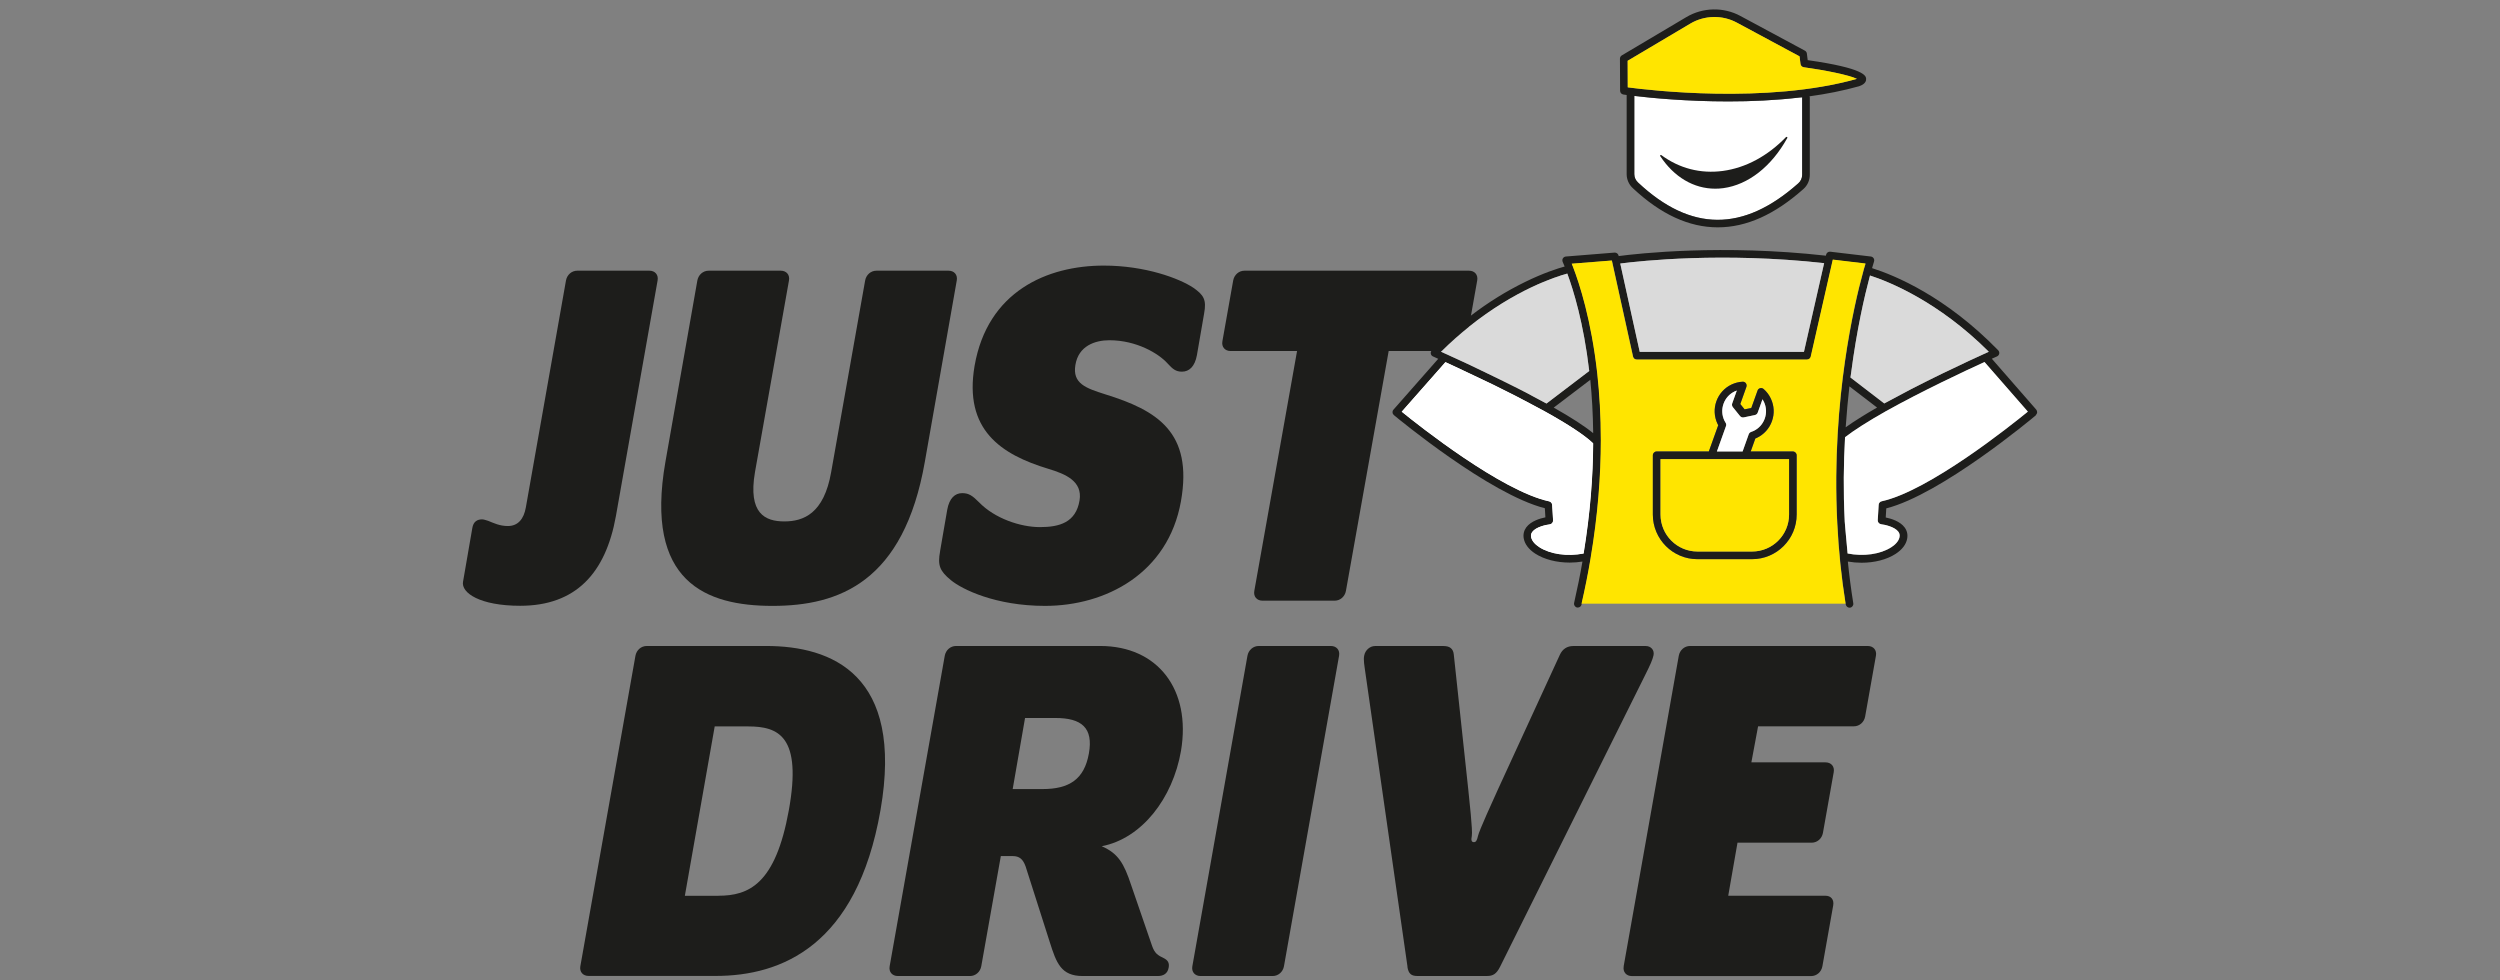 <?xml version="1.0" encoding="UTF-8"?>
<svg xmlns="http://www.w3.org/2000/svg" id="Ebene_1" viewBox="0 0 510 200">
  <rect x="0" y="0" width="510" height="200" fill="#808080" stroke="none"/>
  <defs>
    <style>.cls-1{fill:#fff;}.cls-2{fill:#ffe500;}.cls-3{fill:#dadada;}.cls-4{fill:#1d1d1b;}</style>
  </defs>
  <g id="LogoNeu_8">
    <g>
      <path class="cls-4" d="M118.39,197.11l11.24-63.33c.21-1.16,1.16-2,2.31-2h24.36c13.34,0,28.15,5.78,23.32,33.5-4.83,27.72-20.27,33.81-33.61,33.81h-25.94c-1.16,0-1.89-.84-1.68-2h0Zm28.15-14.38c6.19,0,11.65-2.31,14.38-17.43,2.73-15.12-2.1-17.11-8.29-17.11h-6.83l-6.09,34.55h6.83Z"></path>
      <path class="cls-4" d="M230.74,180.51l4.3,12.5c.53,1.47,1.16,1.89,2.31,2.42,.84,.42,1.26,.94,1.05,2-.21,1.16-1.05,1.68-2.2,1.68h-15.33c-4.41,0-5.36-2.63-6.72-6.93l-4.93-15.44c-.53-1.47-1.26-2.1-2.63-2.1h-2.42l-3.99,22.47c-.21,1.16-1.16,2-2.31,2h-14.7c-1.16,0-1.89-.84-1.68-2l11.24-63.33c.21-1.16,1.16-2,2.31-2h29.4c11.76,0,18.59,8.92,16.48,21.42-1.68,9.66-7.98,17.85-16.17,19.43,3.36,1.47,4.52,3.46,5.99,7.88h.01Zm-24.15-19.54h6.09c5.46,0,8.51-2,9.45-7.25s-1.47-7.25-6.83-7.25h-6.19l-2.52,14.49h0Z"></path>
      <path class="cls-4" d="M243.24,197.11l11.24-63.33c.21-1.16,1.16-2,2.31-2h14.7c1.16,0,1.89,.84,1.68,2l-11.24,63.33c-.21,1.16-1.16,2-2.31,2h-14.7c-1.16,0-1.89-.84-1.68-2Z"></path>
      <path class="cls-4" d="M287.13,197.21l-8.5-59.33c-.32-2.31-.53-3.26-.32-4.2,.21-1.05,1.16-1.89,2.2-1.89h13.97c1.26,0,2,.53,2.1,1.79l2.94,27.4c.21,2.1,.94,8.51,.73,9.56-.21,.94,0,1.26,.42,1.26s.63-.31,.84-1.26c.21-1.05,3.15-7.46,4.1-9.56l12.6-27.4c.53-1.16,1.47-1.79,2.73-1.79h14.81c1.05,0,1.79,.84,1.57,1.89-.21,.94-.63,1.89-1.79,4.2l-29.51,59.33c-.73,1.47-1.47,1.89-2.63,1.89h-14.28c-1.16,0-1.79-.42-2-1.89h0Z"></path>
      <path class="cls-4" d="M331.23,197.11l11.24-63.33c.21-1.16,1.16-2,2.31-2h36.23c1.16,0,1.89,.84,1.68,2l-2.2,12.39c-.21,1.16-1.16,2-2.31,2h-19.53l-1.37,7.35h15.12c1.16,0,1.89,.84,1.68,2l-2.2,12.39c-.21,1.16-1.16,2-2.31,2h-15.12l-1.89,10.82h19.84c1.16,0,1.79,.84,1.57,2l-2.2,12.39c-.21,1.16-1.16,2-2.31,2h-36.54c-1.16,0-1.89-.84-1.68-2h0Z"></path>
    </g>
    <path class="cls-4" d="M94.46,118.66l1.89-10.92c.21-1.37,1.05-1.79,2-1.79,.42,0,.84,.21,1.26,.31,1.05,.42,2.31,1.05,3.99,1.05,2.1,0,3.26-1.47,3.67-3.78l8.19-46.31c.21-1.16,1.16-2,2.31-2h14.7c1.16,0,1.89,.84,1.68,2l-8.51,48.09c-2.1,11.65-8.19,18.27-19.53,18.27-8.19,0-12.08-2.63-11.65-4.93h0Z"></path>
    <path class="cls-4" d="M160,106.37c3.89,0,8.09-1.57,9.56-10.08l6.93-39.07c.21-1.16,1.16-2,2.31-2h14.7c1.16,0,1.89,.84,1.68,2l-6.51,36.97c-4.3,24.57-17.54,29.41-31.08,29.41s-26.15-4.83-21.84-29.41l6.51-36.97c.21-1.16,1.16-2,2.31-2h14.7c1.16,0,1.89,.84,1.68,2l-6.93,39.07c-1.47,8.51,2.1,10.08,5.99,10.08h0Z"></path>
    <path class="cls-4" d="M191.77,112.46l1.47-8.5c.42-2.31,1.57-3.36,3.05-3.36,1.37,0,2.1,.53,3.46,1.89,3.15,3.26,8.4,5.04,12.39,5.04s7.35-.94,8.09-5.46c.63-3.89-2.83-5.36-6.3-6.41-9.77-2.94-17.33-7.98-15.12-21,2.63-15.23,14.81-20.48,26.36-20.48,8.5,0,15.44,2.63,18.27,4.52,2.1,1.47,2.73,2.42,2.2,5.25l-1.47,8.51c-.42,2.31-1.57,3.36-3.05,3.36-1.26,0-1.89-.53-2.94-1.68-1.79-2-6.3-4.73-11.87-4.73-2.94,0-6.3,1.16-6.93,5.04-.63,3.78,2.1,4.73,6.09,5.99,10.5,3.26,17.96,7.66,15.44,21.84-2.63,14.7-15.33,21.32-27.72,21.32-10.08,0-16.91-3.36-19.21-5.25s-2.73-3.05-2.2-5.88h0Z"></path>
    <path class="cls-4" d="M255.88,120.54l8.72-48.93h-13.55c-1.16,0-1.89-.84-1.68-2l2.2-12.39c.21-1.16,1.16-2,2.31-2h45.79c1.16,0,1.89,.84,1.68,2l-2.2,12.39c-.21,1.16-1.16,2-2.31,2h-13.55l-8.72,48.93c-.21,1.16-1.16,2-2.31,2h-14.7c-1.16,0-1.89-.84-1.68-2h0Z"></path>
    <g>
      <path class="cls-4" d="M380.17,55.03c-.03,.12-.06,.25-.1,.38,.05-.15,.08-.3,.12-.44,0,.01-.01,.03-.02,.06Z"></path>
      <g>
        <path class="cls-1" d="M325.01,90.44c-.03,6.69-.59,14.2-1.95,22.48-3.31,.64-6.81,.16-9.05-1.3-.94-.6-1.52-1.33-1.66-2.04-.08-.42,0-.76,.24-1.08,.74-1.01,2.81-1.45,3.55-1.53,.41-.05,.71-.41,.69-.82l-.19-3.15c-.02-.35-.27-.64-.61-.72-9.75-2.11-26.64-15.49-30.08-18.29l8.92-10.12c.25,.11,.52,.24,.81,.37,.25,.11,.52,.24,.8,.37,2.82,1.3,6.93,3.23,11.21,5.38,.49,.24,.98,.49,1.47,.75,2.04,1.04,4.09,2.12,6.02,3.19,4.86,2.7,8.16,4.89,9.84,6.51Z"></path>
        <path class="cls-4" d="M415.3,84.68c.16-.14,.26-.33,.28-.54,.01-.21-.06-.42-.19-.58l-9.06-10.38c.68-.3,1.05-.47,1.06-.47,.23-.1,.4-.31,.45-.56,.05-.26-.03-.51-.21-.69-10.72-11.02-21.1-15.29-25.73-16.76,.24-.82,.38-1.29,.4-1.34,.06-.17,.06-.35,0-.51-.1-.28-.35-.49-.64-.52l-8.28-.98c-.39-.05-.76,.21-.85,.6l-.05,.21c-21.13-2.36-38.25-.45-42.27,.08l-.02-.1c-.08-.38-.44-.64-.82-.61l-9.93,.8c-.26,.02-.49,.17-.62,.39-.12,.22-.13,.49-.02,.73,.01,.03,.16,.34,.39,.92-1.41,.39-4.34,1.32-8.11,3.17-3.8,1.86-7.48,4.14-10.98,6.82-2.78,2.13-5.46,4.49-8.02,7.1-.04,.05-.08,.1-.1,.15-.1,.16-.14,.35-.1,.55,.05,.25,.22,.46,.46,.56,0,0,.38,.17,1.06,.48l-9.13,10.37c-.15,.16-.21,.37-.19,.58,.01,.21,.12,.4,.28,.54,.8,.67,19.51,16.14,30.79,18.99l.11,1.86c-1.06,.21-2.95,.76-3.9,2.04-.49,.67-.67,1.46-.51,2.3,.22,1.15,1.03,2.21,2.34,3.06,1.84,1.19,4.38,1.83,7.03,1.83,.86,0,1.73-.07,2.6-.21-.47,2.73-1.04,5.54-1.7,8.43-.1,.42,.17,.84,.58,.94,.06,.01,.12,.01,.17,.01,.36,0,.68-.24,.76-.6,.01-.06,.03-.12,.04-.17,.73-3.17,1.34-6.25,1.84-9.24v-.02c1.5-8.89,2.09-16.93,2.09-24.04,0-5.01-.28-9.56-.72-13.62-1.23-11.05-3.67-18.47-4.91-21.67-.11-.29-.21-.55-.3-.77l8.17-.65,.03,.12h0s4.29,19.48,4.29,19.48c.08,.36,.39,.61,.76,.61h34.74c.37,0,.69-.25,.76-.6l4.45-19.56,.05-.21,6.67,.8c-.1,.33-.22,.72-.36,1.18,0,0,0,.02,0,.03-.03,.14-.07,.28-.12,.44-.99,3.53-2.54,10.1-3.73,18.36-.6,4.17-1.16,9.16-1.48,14.75-.33,5.54-.42,11.68-.08,18.19,0,.11,.01,.22,.02,.33,.26,5.17,.8,10.58,1.68,16.12l.02,.12c.07,.42,.46,.71,.89,.64s.71-.47,.64-.89c-.46-2.88-.83-5.72-1.11-8.51,.93,.16,1.88,.24,2.81,.24,2.61,0,5.13-.63,6.94-1.81,.66-.43,1.19-.91,1.59-1.43s.65-1.07,.76-1.66c.16-.85-.02-1.64-.52-2.31-.94-1.27-2.81-1.81-3.85-2.02l.11-1.86c11.19-2.85,29.73-18.32,30.52-18.99h0Zm-92.25,28.24c-3.31,.64-6.81,.16-9.05-1.3-.94-.6-1.52-1.33-1.66-2.04-.08-.42,0-.76,.24-1.08,.74-1.01,2.81-1.45,3.55-1.53,.41-.05,.71-.41,.69-.82l-.19-3.15c-.02-.35-.27-.64-.61-.72-9.75-2.11-26.64-15.49-30.08-18.29l8.92-10.12s.12,.06,.27,.12c.09,.04,.19,.09,.32,.15,.07,.03,.15,.06,.22,.1,1.68,.79,5.65,2.65,9.02,4.28,.48,.24,3.37,1.68,4.59,2.3s5.88,3.12,5.88,3.12c4.86,2.7,8.16,4.89,9.84,6.51-.03,6.69-.59,14.2-1.95,22.48Zm1.95-24.56c-1.78-1.46-4.48-3.2-8.04-5.21l7.46-5.67c.33,3.31,.55,6.94,.59,10.89h0Zm-.78-12.69l-8.74,6.65c-.34-.19-4.19-2.24-4.42-2.36-.5-.26-1-.52-1.5-.77-2.94-1.5-10.05-4.9-10.25-4.99-1.39-.65-5.06-2.33-5.34-2.45,.05-.05,.1-.1,.15-.15,1.87-1.85,3.73-3.48,5.54-4.93h0c9.44-7.57,17.7-10.21,20.07-10.86,1.23,3.33,3.33,10.08,4.47,19.85h0Zm43.79-3.89h-33.5l-3.97-18.02c4.2-.54,20.93-2.36,41.59-.08l-4.12,18.11h0Zm9.53,4.92c.02-.18,.05-.36,.08-.54,1.16-8.93,2.76-15.8,3.76-19.56,.02-.08,.03-.15,.06-.21,0-.05,.02-.09,.03-.14,0-.01,0-.03,0-.04,3.85,1.25,13.91,5.25,24.24,15.55-.28,.12-3.91,1.8-4.09,1.88-3.1,1.45-7.39,3.5-11.72,5.73-.87,.45-5.18,2.75-5.52,2.94l-6.89-5.29c0-.1,.02-.21,.04-.32h0Zm-.26,2.12l5.64,4.32c-2.61,1.5-4.76,2.85-6.4,4.03,.2-2.92,.46-5.72,.76-8.35h0Zm6.48,28.15c.72,.08,2.76,.51,3.51,1.52,.18,.24,.26,.5,.26,.79,0,.1,0,.2-.03,.3-.14,.72-.73,1.46-1.67,2.06-2.22,1.44-5.67,1.93-8.92,1.28-.16-1.59-.3-3.19-.44-4.79-.06-.59-.1-1.19-.15-1.79v-.08c-.3-6.01-.23-11.74,.07-17.06,1.86-1.44,4.65-3.22,8.31-5.29,7.28-4.07,16.15-8.23,20.14-10.05l8.84,10.12c-3.41,2.79-20.16,16.17-29.82,18.29-.34,.07-.59,.36-.61,.71l-.19,3.15c-.02,.41,.28,.77,.69,.82Z"></path>
        <path class="cls-1" d="M387.27,108.48c.18,.24,.26,.5,.26,.79,0,.1,0,.2-.03,.3-.14,.72-.73,1.46-1.67,2.06-2.22,1.44-5.67,1.93-8.92,1.28-.16-1.59-.3-3.19-.44-4.79-.06-.59-.1-1.19-.15-1.79v-.08c-.3-6.01-.23-11.74,.07-17.06,1.86-1.44,4.65-3.22,8.31-5.29,7.28-4.07,16.15-8.23,20.14-10.05l8.84,10.12c-3.41,2.79-20.16,16.17-29.82,18.29-.34,.07-.59,.36-.61,.71l-.19,3.15c-.02,.41,.28,.77,.69,.82,.72,.08,2.76,.51,3.51,1.52Z"></path>
        <path class="cls-1" d="M325.01,90.44c-.03,6.69-.59,14.2-1.95,22.48-3.31,.64-6.81,.16-9.05-1.3-.94-.6-1.52-1.33-1.66-2.04-.08-.42,0-.76,.24-1.08,.74-1.01,2.81-1.45,3.55-1.53,.41-.05,.71-.41,.69-.82l-.19-3.15c-.02-.35-.27-.64-.61-.72-9.75-2.11-26.64-15.49-30.08-18.29l8.92-10.12s6.46,3.01,9.83,4.64c.48,.24,3.37,1.68,4.59,2.3s5.88,3.12,5.88,3.12c4.86,2.7,8.16,4.89,9.84,6.51Z"></path>
        <path class="cls-3" d="M324.22,75.67l-8.74,6.65c-.34-.19-4.19-2.24-4.42-2.36-.5-.26-1-.52-1.5-.77-2.94-1.5-10.05-4.9-10.25-4.99-1.39-.65-5.06-2.33-5.34-2.45,.05-.05,.1-.1,.15-.15,1.87-1.85,3.73-3.48,5.54-4.93h0c9.44-7.57,17.7-10.21,20.07-10.86,1.23,3.33,3.33,10.08,4.47,19.85h0Z"></path>
        <path class="cls-3" d="M405.72,71.75c-.28,.12-3.91,1.8-4.09,1.88-3.1,1.45-7.39,3.5-11.72,5.73-.87,.45-5.18,2.75-5.52,2.94l-6.89-5.29c0-.1,.02-.21,.04-.32,.02-.18,.05-.36,.08-.54,1.16-8.93,2.76-15.8,3.76-19.56,.02-.08,.03-.15,.06-.21,0-.05,.02-.09,.03-.14,0-.01,0-.03,0-.04,3.85,1.25,13.91,5.25,24.24,15.55h0Z"></path>
      </g>
      <g>
        <g>
          <path class="cls-2" d="M373.88,52.97l-.05,.21-4.45,19.56c-.08,.35-.39,.6-.76,.6h-34.74c-.37,0-.69-.25-.76-.61l-4.29-19.46h0s-.03-.13-.03-.13l-8.17,.65c.09,.22,.19,.48,.3,.77,1.23,3.21,3.68,10.62,4.91,21.67,.44,4.06,.73,8.61,.72,13.62,0,7.12-.59,15.15-2.09,24.04v.02c-.5,2.99-1.11,6.06-1.84,9.24h53.86c-.89-5.54-1.43-10.95-1.68-16.12,0-.11-.01-.22-.02-.33-.33-6.51-.24-12.65,.08-18.19,.32-5.58,.88-10.57,1.48-14.75,1.18-8.26,2.74-14.83,3.73-18.36,.03-.13,.06-.26,.1-.38,0-.02,.01-.04,.02-.06,0,0,0-.02,0-.03,.14-.46,.26-.85,.36-1.18l-6.67-.8h0Zm-7.36,52c0,5.02-4.08,9.1-9.1,9.1h-11.15c-5.02,0-9.09-4.08-9.09-9.1v-12.09c0-.43,.35-.78,.78-.78h10.64l1.92-5.36c-.06-.09-.1-.19-.15-.28-1.42-3-.14-6.6,2.87-8.02,.71-.33,1.46-.53,2.25-.57,.26-.01,.51,.1,.67,.31,.15,.21,.19,.49,.11,.73l-1.25,3.51,.88,1.09,1.37-.29,1.27-3.54c.08-.25,.28-.43,.53-.49,.25-.07,.52,0,.71,.17,.62,.55,1.12,1.21,1.47,1.95,.69,1.46,.77,3.09,.23,4.6-.54,1.52-1.64,2.73-3.1,3.42-.1,.05-.19,.09-.29,.12l-.95,2.65h8.6c.43,0,.78,.35,.78,.78v12.09h0Z"></path>
          <path class="cls-3" d="M372.12,53.67l-4.12,18.11h-33.5l-3.97-18.02c4.2-.54,20.93-2.36,41.59-.08h0Z"></path>
        </g>
        <g>
          <g>
            <path class="cls-4" d="M365.74,92.1h-8.6l.95-2.65c.1-.03,.19-.08,.29-.12,1.46-.69,2.56-1.9,3.1-3.42,.54-1.51,.46-3.15-.23-4.6-.35-.75-.85-1.41-1.47-1.95-.19-.17-.46-.24-.71-.17-.25,.06-.45,.24-.53,.49l-1.27,3.54-1.37,.29-.88-1.09,1.25-3.51c.08-.24,.04-.52-.11-.73-.16-.21-.4-.33-.67-.31-.78,.04-1.54,.24-2.25,.57-3.01,1.42-4.29,5.02-2.87,8.02,.04,.1,.09,.19,.15,.28l-1.92,5.36h-10.64c-.43,0-.78,.35-.78,.78v12.09c0,5.02,4.07,9.1,9.09,9.1h11.15c5.02,0,9.1-4.08,9.1-9.1v-12.09c0-.43-.35-.78-.78-.78h0Zm-13.64-5.17c.08-.23,.06-.48-.07-.68-.1-.15-.18-.3-.26-.46-.51-1.08-.57-2.29-.17-3.42,.4-1.12,1.21-2.02,2.29-2.53,.14-.06,.28-.12,.42-.17l-.94,2.63c-.09,.26-.04,.54,.13,.76l1.46,1.81c.19,.23,.49,.34,.77,.28l2.27-.48c.27-.06,.49-.25,.58-.51l.97-2.71c.11,.17,.21,.35,.29,.53,.51,1.08,.57,2.29,.17,3.41s-1.21,2.02-2.29,2.53c-.16,.08-.33,.14-.49,.19-.23,.08-.41,.26-.49,.48l-1.25,3.51h-5.24l1.85-5.17h0Zm12.86,18.04c0,4.16-3.38,7.54-7.54,7.54h-11.15c-4.15,0-7.53-3.38-7.53-7.54v-11.31h26.22v11.31Z"></path>
            <path class="cls-1" d="M360.01,85.39c-.4,1.12-1.21,2.02-2.29,2.53-.16,.08-.33,.14-.49,.19-.23,.08-.41,.26-.49,.48l-1.25,3.51h-5.24l1.85-5.17c.08-.23,.06-.48-.07-.68-.1-.15-.18-.3-.26-.46-.51-1.08-.57-2.29-.17-3.42,.4-1.12,1.21-2.02,2.29-2.53,.14-.06,.28-.12,.42-.17l-.94,2.63c-.09,.26-.04,.54,.13,.76l1.46,1.81c.19,.23,.49,.34,.77,.28l2.27-.48c.27-.06,.49-.25,.58-.51l.97-2.71c.11,.17,.21,.35,.29,.53,.51,1.08,.57,2.29,.17,3.41h0Z"></path>
          </g>
          <path class="cls-2" d="M364.97,93.66v11.31c0,4.16-3.38,7.54-7.54,7.54h-11.15c-4.15,0-7.53-3.38-7.53-7.54v-11.31h26.22Z"></path>
        </g>
      </g>
      <g>
        <g>
          <path class="cls-1" d="M367.64,19.9v15.76c0,.67-.28,1.3-.79,1.74-11.23,9.98-21.93,9.93-32.69-.17-.49-.45-.76-1.07-.76-1.7v-15.96c3.49,.42,10.7,1.12,19.18,1.12,4.61,0,9.6-.21,14.56-.8h.49s0,.01,0,.01Z"></path>
          <path class="cls-4" d="M368.77,12.26l-.17-1.34c-.03-.25-.18-.47-.41-.59l-13.16-7.08c-3.43-1.85-7.64-1.76-11,.23l-13.18,7.82c-.24,.15-.38,.4-.38,.67l.03,6.54c0,.39,.28,.71,.66,.77,.03,0,.26,.04,.68,.1v16.16c0,1.06,.45,2.1,1.25,2.84,5.69,5.34,11.47,8,17.33,8s11.61-2.61,17.47-7.81c.83-.73,1.31-1.79,1.31-2.9v-15.74c0-.1-.02-.2-.06-.28,3.44-.47,6.85-1.14,10.09-2.05,.39-.13,1.56-.55,1.46-1.56-.06-.53-.22-2.11-11.92-3.77h0Zm-1.13,7.64v15.76c0,.67-.28,1.3-.79,1.74-11.23,9.98-21.93,9.93-32.69-.17-.49-.45-.76-1.07-.76-1.7v-15.96c3.49,.42,10.7,1.12,19.18,1.12,4.61,0,9.6-.21,14.56-.8,.17-.01,.33-.03,.5-.06,0,.02,0,.05,0,.07h0Zm11.12-3.8c-18.36,5.16-42.43,2.29-46.7,1.72l-.02-5.42,12.8-7.59c2.88-1.71,6.51-1.79,9.46-.2l12.81,6.89,.19,1.54c.04,.35,.31,.63,.67,.68,4.36,.6,9.33,1.61,10.84,2.37-.01,0-.03,0-.04,.01h0Z"></path>
        </g>
        <path class="cls-2" d="M378.8,16.09s-.03,0-.04,.01c-18.36,5.16-42.43,2.29-46.7,1.72l-.02-5.42,12.8-7.59c2.88-1.71,6.51-1.79,9.46-.2l12.81,6.89,.19,1.54c.04,.35,.31,.63,.67,.68,4.36,.6,9.33,1.61,10.84,2.37h0Z"></path>
        <path class="cls-4" d="M364.56,27.95c-.06-.05-.15-.04-.21,.01-3.77,3.89-8.23,6.28-12.89,6.91-4.53,.61-8.88-.51-12.55-3.23-.06-.05-.15-.04-.2,.01s-.06,.14-.02,.2c2.82,4.28,6.84,6.64,11.21,6.64,.55,0,1.11-.03,1.66-.11,5.08-.69,9.83-4.41,13.05-10.23,.04-.07,.02-.16-.04-.21h-.01Z"></path>
      </g>
    </g>
  </g>
</svg>
